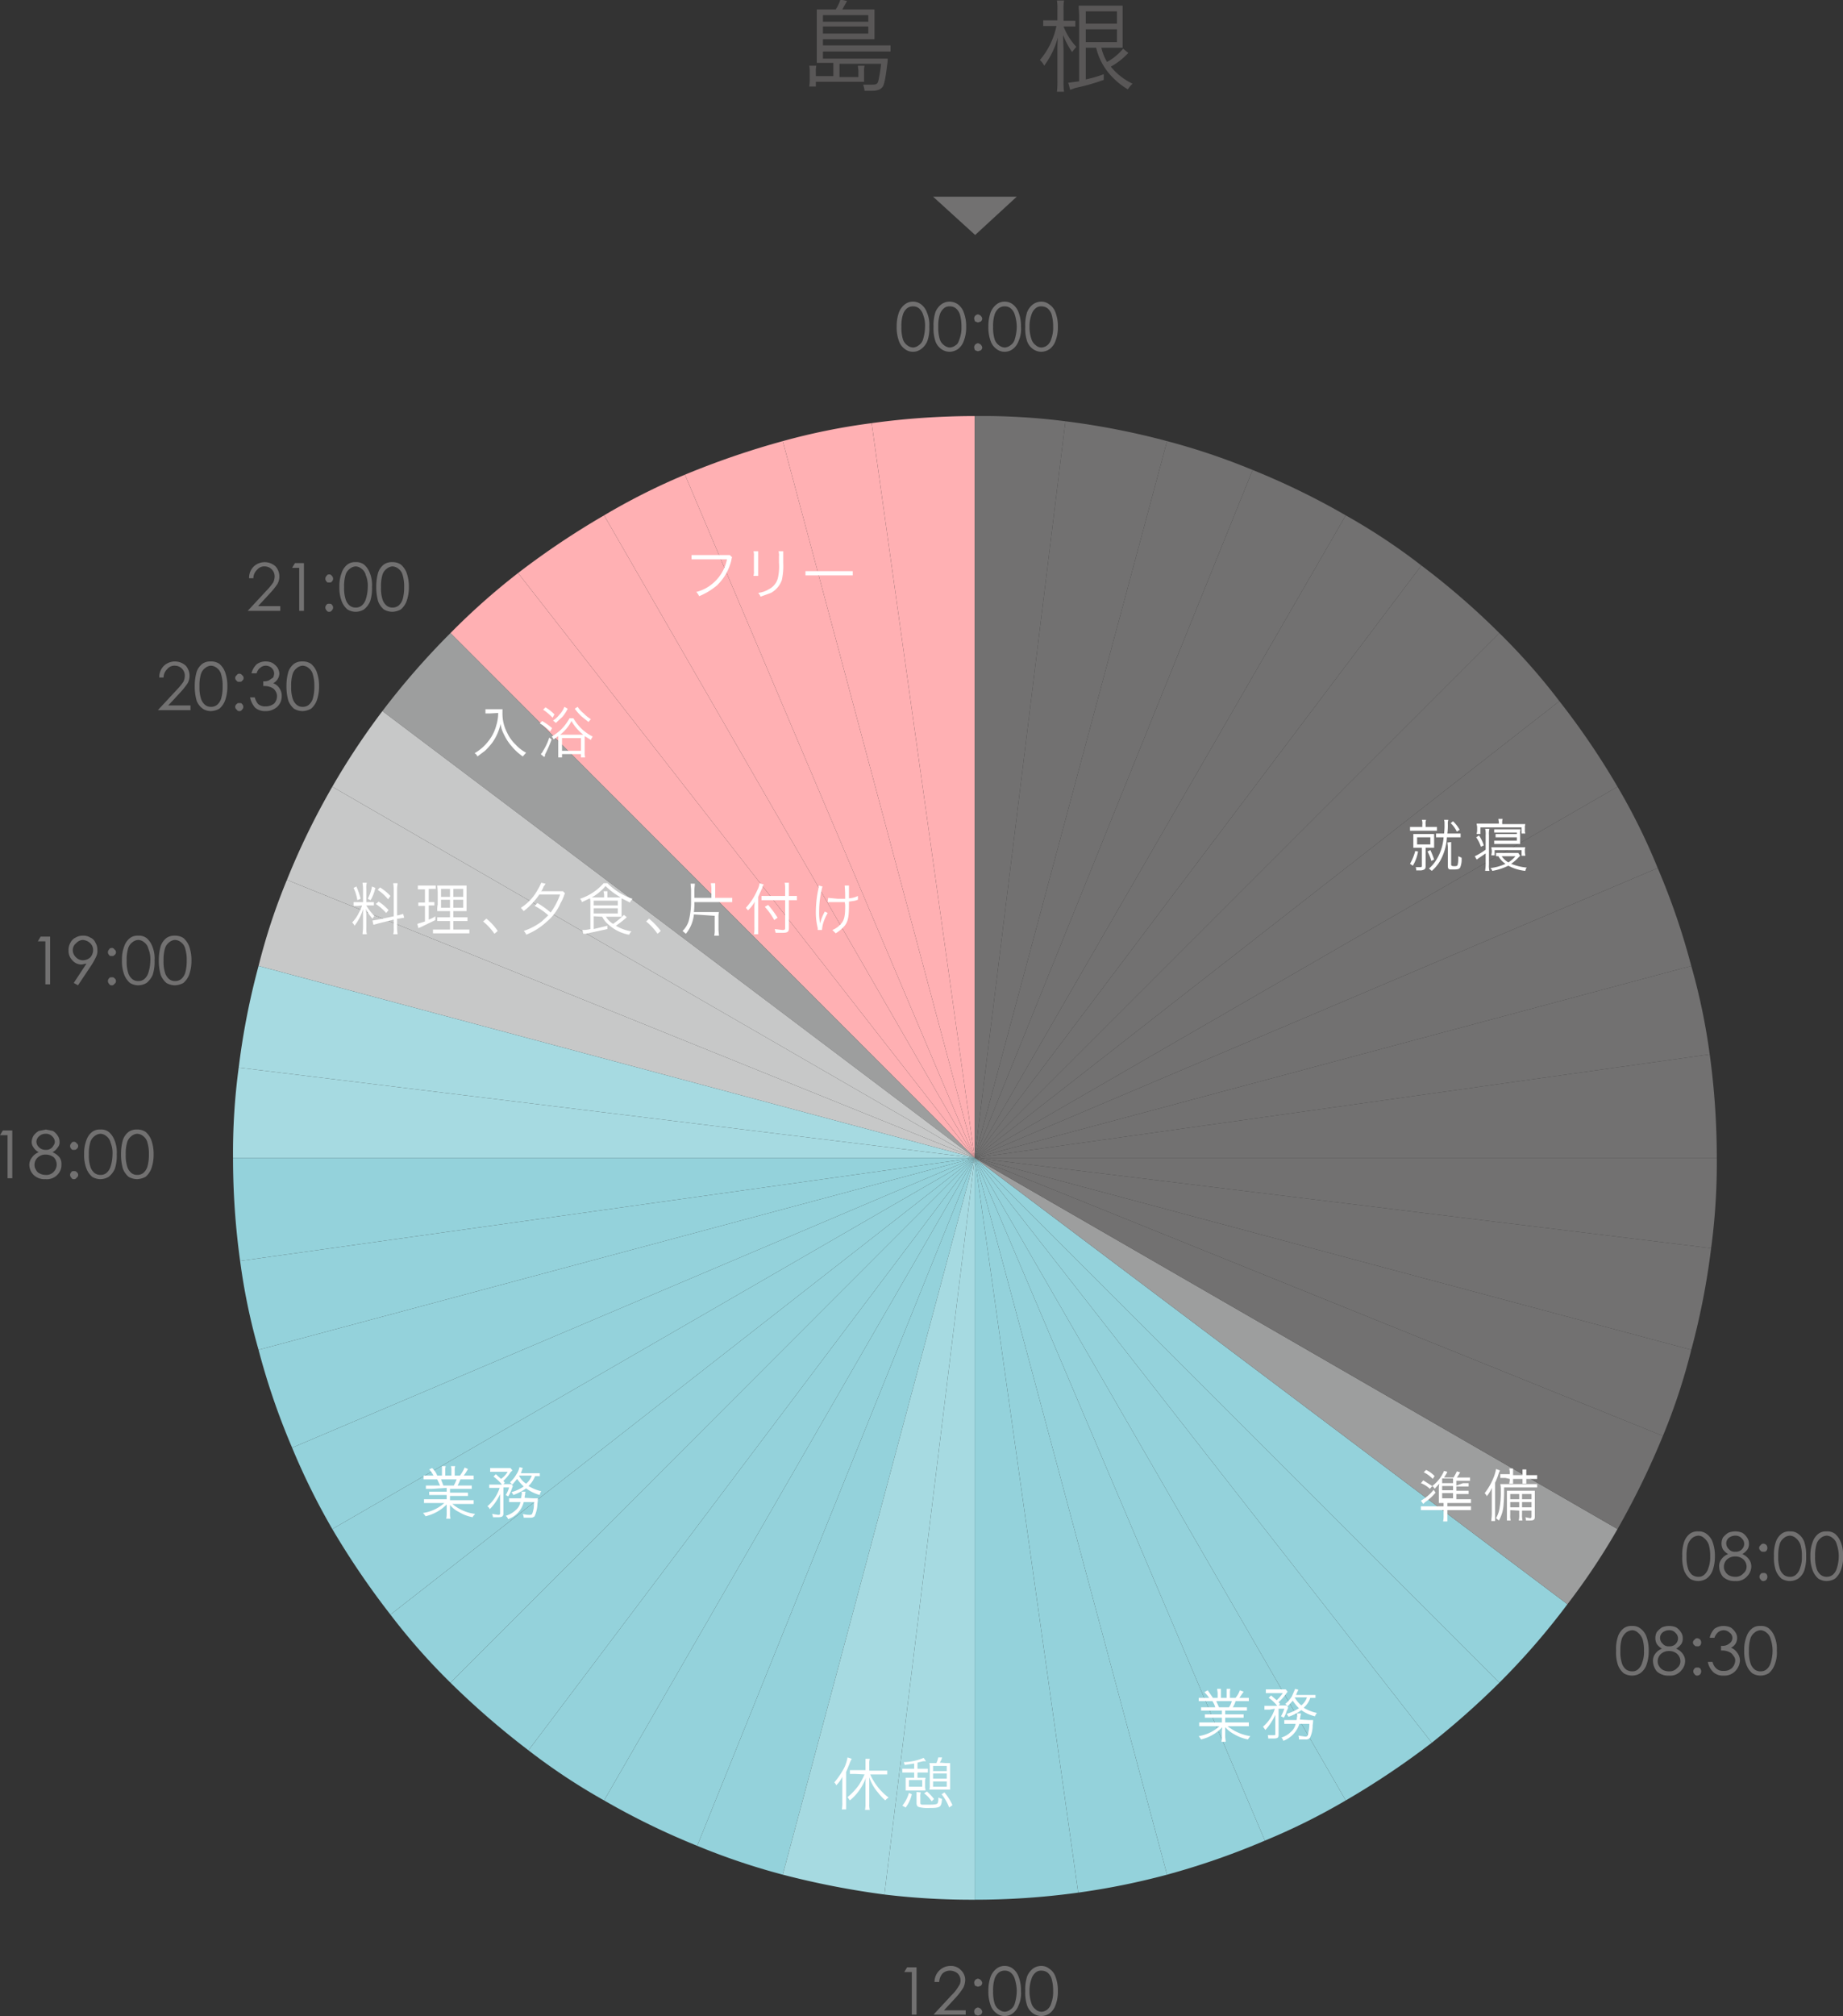 <svg xmlns="http://www.w3.org/2000/svg" viewBox="0 0 389.9 426.4">
  <rect x="0" y="0" width="389.9" height="426.4" fill="#333333" stroke="none"/>
  <defs>
    <style>
      .aaf6444d-4fc9-4ecf-a84d-88c0b8d057e9 {
        fill: #ffb0b3;
      }

      .acc7e7ec-5443-47e0-8286-4d5a9438b47d {
        fill: #9d9e9e;
      }

      .afefba81-f91a-4d5a-b0e4-92f1f8016065 {
        fill: #c7c8c8;
      }

      .bbd7b066-b766-4a0b-9bff-5d8514bb8846 {
        fill: #a6dae1;
      }

      .ad43096f-5478-404e-8b31-4ea086df2c2a {
        fill: #94d2db;
      }

      .bfc92641-80c5-40ba-a9f7-4778bf863f4f {
        fill: #727171;
      }

      .a6cb8e19-f2a0-419d-9b93-6b2aef75cfc1 {
        fill: #595757;
      }

      .a4a418c0-5b86-4c8e-926a-15081471d571 {
        fill: #fff;
      }
    </style>
  </defs>
  <g id="ab6d99e3-c219-4502-8e07-b826397a7ef7" data-name="レイヤー 2">
    <g id="be22ec20-bddb-4db0-9637-8efa93126086" data-name="object">
      <g>
        <path class="aaf6444d-4fc9-4ecf-a84d-88c0b8d057e9" d="M206.2,244.9,184.4,89.5A159.7,159.7,0,0,1,206.2,88Z"/>
        <path class="aaf6444d-4fc9-4ecf-a84d-88c0b8d057e9" d="M206.2,244.9,165.6,93.3a136.1,136.1,0,0,1,18.8-3.8Z"/>
        <path class="aaf6444d-4fc9-4ecf-a84d-88c0b8d057e9" d="M206.2,244.9,144.9,100.4a174.4,174.4,0,0,1,20.7-7.1Z"/>
        <path class="aaf6444d-4fc9-4ecf-a84d-88c0b8d057e9" d="M206.2,244.9,127.8,109a136.7,136.7,0,0,1,17.1-8.6Z"/>
        <path class="aaf6444d-4fc9-4ecf-a84d-88c0b8d057e9" d="M206.2,244.9,109.6,121.2A169.9,169.9,0,0,1,127.8,109Z"/>
        <path class="aaf6444d-4fc9-4ecf-a84d-88c0b8d057e9" d="M206.2,244.9,95.3,133.9a142.7,142.7,0,0,1,14.3-12.7Z"/>
        <path class="acc7e7ec-5443-47e0-8286-4d5a9438b47d" d="M206.2,244.9,80.9,150.4a160.5,160.5,0,0,1,14.4-16.5Z"/>
        <path class="afefba81-f91a-4d5a-b0e4-92f1f8016065" d="M206.2,244.9,70.3,166.4a152.8,152.8,0,0,1,10.6-16Z"/>
        <path class="afefba81-f91a-4d5a-b0e4-92f1f8016065" d="M206.2,244.9,60.7,186.1a155.9,155.9,0,0,1,9.6-19.7Z"/>
        <path class="afefba81-f91a-4d5a-b0e4-92f1f8016065" d="M206.2,244.9,54.7,204.3a129.2,129.2,0,0,1,6-18.2Z"/>
        <path class="bbd7b066-b766-4a0b-9bff-5d8514bb8846" d="M206.2,244.9,50.5,225.8a154.2,154.2,0,0,1,4.2-21.5Z"/>
        <path class="bbd7b066-b766-4a0b-9bff-5d8514bb8846" d="M206.2,244.9H49.3a135.1,135.1,0,0,1,1.2-19.1Z"/>
        <path class="ad43096f-5478-404e-8b31-4ea086df2c2a" d="M206.2,244.9,50.8,266.7a158.6,158.6,0,0,1-1.5-21.8Z"/>
        <path class="ad43096f-5478-404e-8b31-4ea086df2c2a" d="M206.2,244.9,54.7,285.5a130.6,130.6,0,0,1-3.9-18.8Z"/>
        <path class="ad43096f-5478-404e-8b31-4ea086df2c2a" d="M206.2,244.9,61.8,306.2a148.6,148.6,0,0,1-7.1-20.7Z"/>
        <path class="ad43096f-5478-404e-8b31-4ea086df2c2a" d="M206.2,244.9,70.3,323.4a144.5,144.5,0,0,1-8.5-17.2Z"/>
        <path class="ad43096f-5478-404e-8b31-4ea086df2c2a" d="M206.2,244.9,82.6,341.5a169.5,169.5,0,0,1-12.3-18.1Z"/>
        <path class="ad43096f-5478-404e-8b31-4ea086df2c2a" d="M206.2,244.9,95.3,355.9a133.5,133.5,0,0,1-12.7-14.4Z"/>
        <path class="ad43096f-5478-404e-8b31-4ea086df2c2a" d="M206.2,244.9,111.8,370.2a172.5,172.5,0,0,1-16.5-14.3Z"/>
        <path class="ad43096f-5478-404e-8b31-4ea086df2c2a" d="M206.2,244.9,127.8,380.8a130.4,130.4,0,0,1-16-10.6Z"/>
        <path class="ad43096f-5478-404e-8b31-4ea086df2c2a" d="M206.2,244.9,147.5,390.4a155.9,155.9,0,0,1-19.7-9.6Z"/>
        <path class="ad43096f-5478-404e-8b31-4ea086df2c2a" d="M206.2,244.9,165.6,396.5a142.6,142.6,0,0,1-18.1-6.1Z"/>
        <path class="bbd7b066-b766-4a0b-9bff-5d8514bb8846" d="M206.2,244.9,187.1,400.7a177.4,177.4,0,0,1-21.5-4.2Z"/>
        <path class="bbd7b066-b766-4a0b-9bff-5d8514bb8846" d="M206.2,244.9V401.8a154,154,0,0,1-19.1-1.1Z"/>
        <path class="ad43096f-5478-404e-8b31-4ea086df2c2a" d="M206.2,244.9l21.9,155.4a160.1,160.1,0,0,1-21.9,1.5Z"/>
        <path class="ad43096f-5478-404e-8b31-4ea086df2c2a" d="M206.2,244.9l40.7,151.6a152.7,152.7,0,0,1-18.8,3.8Z"/>
        <path class="ad43096f-5478-404e-8b31-4ea086df2c2a" d="M206.2,244.9l61.4,144.4a158.7,158.7,0,0,1-20.7,7.2Z"/>
        <path class="ad43096f-5478-404e-8b31-4ea086df2c2a" d="M206.2,244.9l78.5,135.9a136.1,136.1,0,0,1-17.1,8.5Z"/>
        <path class="ad43096f-5478-404e-8b31-4ea086df2c2a" d="M206.2,244.9l96.7,123.7a169.9,169.9,0,0,1-18.2,12.2Z"/>
        <path class="ad43096f-5478-404e-8b31-4ea086df2c2a" d="M206.2,244.9l111,111a172.9,172.9,0,0,1-14.3,12.7Z"/>
        <path class="ad43096f-5478-404e-8b31-4ea086df2c2a" d="M206.2,244.9l125.4,94.4a151.6,151.6,0,0,1-14.4,16.6Z"/>
        <path class="acc7e7ec-5443-47e0-8286-4d5a9438b47d" d="M206.2,244.9l136,78.5a141.7,141.7,0,0,1-10.6,15.9Z"/>
        <path class="bfc92641-80c5-40ba-a9f7-4778bf863f4f" d="M206.2,244.9l145.6,58.8a170.4,170.4,0,0,1-9.6,19.7Z"/>
        <path class="bfc92641-80c5-40ba-a9f7-4778bf863f4f" d="M206.2,244.9l151.6,40.6a129.2,129.2,0,0,1-6,18.2Z"/>
        <path class="bfc92641-80c5-40ba-a9f7-4778bf863f4f" d="M206.2,244.9,362,264a154.2,154.2,0,0,1-4.2,21.5Z"/>
        <path class="bfc92641-80c5-40ba-a9f7-4778bf863f4f" d="M206.2,244.9h157A135.1,135.1,0,0,1,362,264Z"/>
        <path class="bfc92641-80c5-40ba-a9f7-4778bf863f4f" d="M206.2,244.9,361.7,223a161.2,161.2,0,0,1,1.5,21.9Z"/>
        <path class="bfc92641-80c5-40ba-a9f7-4778bf863f4f" d="M206.2,244.9l151.6-40.6a132.1,132.1,0,0,1,3.9,18.7Z"/>
        <path class="bfc92641-80c5-40ba-a9f7-4778bf863f4f" d="M206.2,244.9l144.5-61.3a148.6,148.6,0,0,1,7.1,20.7Z"/>
        <path class="bfc92641-80c5-40ba-a9f7-4778bf863f4f" d="M206.2,244.9l136-78.5a130.9,130.9,0,0,1,8.5,17.2Z"/>
        <path class="bfc92641-80c5-40ba-a9f7-4778bf863f4f" d="M206.2,244.9l123.7-96.6a160,160,0,0,1,12.3,18.1Z"/>
        <path class="bfc92641-80c5-40ba-a9f7-4778bf863f4f" d="M206.2,244.9l111-111a133.5,133.5,0,0,1,12.7,14.4Z"/>
        <path class="bfc92641-80c5-40ba-a9f7-4778bf863f4f" d="M206.2,244.9l94.5-125.3a159.5,159.5,0,0,1,16.5,14.3Z"/>
        <path class="bfc92641-80c5-40ba-a9f7-4778bf863f4f" d="M206.2,244.9,284.7,109a130.4,130.4,0,0,1,16,10.6Z"/>
        <path class="bfc92641-80c5-40ba-a9f7-4778bf863f4f" d="M206.2,244.9,265,99.4a155.9,155.9,0,0,1,19.7,9.6Z"/>
        <path class="bfc92641-80c5-40ba-a9f7-4778bf863f4f" d="M206.2,244.9,246.9,93.3A142.6,142.6,0,0,1,265,99.4Z"/>
        <path class="bfc92641-80c5-40ba-a9f7-4778bf863f4f" d="M206.2,244.9,225.4,89.1a160.1,160.1,0,0,1,21.5,4.2Z"/>
        <path class="bfc92641-80c5-40ba-a9f7-4778bf863f4f" d="M206.2,244.9V88a137.4,137.4,0,0,1,19.2,1.1Z"/>
      </g>
    </g>
    <g id="e13313c9-8095-4bcb-9d25-26438977272a" data-name="text">
      <g>
        <path class="a6cb8e19-f2a0-419d-9b93-6b2aef75cfc1" d="M176.3,13.3h-3.5V2h4a8.2,8.2,0,0,0,1-2.1l1.4.3-1,1.8H185V8.3H174.1V9.6h14.3v1.3H174.1v1.5h13.7a6.8,6.8,0,0,1-.1,1.2c-.3,2.5-.6,4.3-1,4.8s-1,.8-2.2.8h-1.6a5,5,0,0,0-.3-1.3h2c.7,0,1-.1,1.2-.7a31.5,31.5,0,0,0,.6-3.7h-8.8v2.8h4V15c0-.4-.1-.7-.1-1.1h1.4a4.5,4.5,0,0,0-.1,1.2v2.2H172.6v1h-1.4a9.1,9.1,0,0,0,.1-1.7V15.2a5.7,5.7,0,0,0-.1-1.3h1.5a4.5,4.5,0,0,0-.1,1.2v1h3.7Zm7.4-8.7V3.2h-9.6V4.6Zm-9.6,2.5h9.6V5.6h-9.6Z"/>
        <path class="a6cb8e19-f2a0-419d-9b93-6b2aef75cfc1" d="M223.7,2.2a10.4,10.4,0,0,0-.1-2.1h1.5a11.6,11.6,0,0,0-.1,2.1V4.4h2.5V5.6H225a13.4,13.4,0,0,0,2.7,4.3l-.9,1.1a17.8,17.8,0,0,1-1.9-3.6c0,1,.1,2.5.1,3.5v6a16.3,16.3,0,0,0,.1,2.5h-1.5a17,17,0,0,0,.1-2.5V11.2c0-1,0-2,.1-3.3a17.7,17.7,0,0,1-2.9,6,3.8,3.8,0,0,0-.9-1.2,16.2,16.2,0,0,0,3.5-7.2h-2.8V4.3h3Zm15,9a15.1,15.1,0,0,1-3.7,2.9,13.2,13.2,0,0,0,4.6,3.6,6.3,6.3,0,0,0-1,1.2,15.5,15.5,0,0,1-4.4-3.9,13.1,13.1,0,0,1-2.3-4.9h-2.2v6.7a27.2,27.2,0,0,0,3.8-1.1v1.2a44.9,44.9,0,0,1-6,1.7l-1.1.4-.4-1.5,2.3-.3V3.4c0-.8-.1-1.5-.1-2.2h9.3v8.9h-4.5a10.4,10.4,0,0,0,1.2,3,11.6,11.6,0,0,0,3.4-2.8ZM236.3,5V2.4h-6.6V5Zm-6.6,3.9h6.6V6.2h-6.6Z"/>
      </g>
      <polygon class="bfc92641-80c5-40ba-a9f7-4778bf863f4f" points="197.4 41.6 206.3 49.7 215.1 41.6 197.4 41.6"/>
      <g>
        <path class="bfc92641-80c5-40ba-a9f7-4778bf863f4f" d="M189.7,69.1a8.7,8.7,0,0,1,.5-3.1,4,4,0,0,1,1.2-1.6,2.7,2.7,0,0,1,1.7-.6,2.8,2.8,0,0,1,1.8.6,3.7,3.7,0,0,1,1.2,1.7,6.5,6.5,0,0,1,.5,3,8,8,0,0,1-.4,3,3.9,3.9,0,0,1-1.3,1.7,2.8,2.8,0,0,1-1.8.6,2.7,2.7,0,0,1-1.7-.6,3.4,3.4,0,0,1-1.2-1.6A8.3,8.3,0,0,1,189.7,69.1Zm1,0a8.4,8.4,0,0,0,.3,2.6,2.5,2.5,0,0,0,.9,1.3,2.1,2.1,0,0,0,1.3.5,2.1,2.1,0,0,0,1.2-.5,2.2,2.2,0,0,0,.9-1.3,9.5,9.5,0,0,0,.4-2.6,6.2,6.2,0,0,0-.4-2.5,2.8,2.8,0,0,0-.9-1.4,1.9,1.9,0,0,0-1.2-.4,2,2,0,0,0-1.3.4,2.8,2.8,0,0,0-.9,1.4A7.7,7.7,0,0,0,190.7,69.1Z"/>
        <path class="bfc92641-80c5-40ba-a9f7-4778bf863f4f" d="M197.5,69.1a9,9,0,0,1,.4-3.1,4,4,0,0,1,1.2-1.6,3,3,0,0,1,1.8-.6,3.2,3.2,0,0,1,1.8.6,3.7,3.7,0,0,1,1.2,1.7,8.1,8.1,0,0,1,.5,3,7.8,7.8,0,0,1-.5,3,3.7,3.7,0,0,1-1.2,1.7,3.2,3.2,0,0,1-1.8.6,3,3,0,0,1-1.8-.6,3.4,3.4,0,0,1-1.2-1.6A8.6,8.6,0,0,1,197.5,69.1Zm1,0a8.4,8.4,0,0,0,.3,2.6,2.5,2.5,0,0,0,.9,1.3,2.1,2.1,0,0,0,1.2.5,2.1,2.1,0,0,0,1.3-.5c.4-.2.6-.7.8-1.3a6.8,6.8,0,0,0,.4-2.6,9,9,0,0,0-.3-2.5,2.8,2.8,0,0,0-.9-1.4,2,2,0,0,0-1.3-.4,1.7,1.7,0,0,0-1.2.4,2.8,2.8,0,0,0-.9,1.4A7.7,7.7,0,0,0,198.5,69.1Z"/>
        <path class="bfc92641-80c5-40ba-a9f7-4778bf863f4f" d="M206.9,66.5a1.1,1.1,0,0,1,.9.9.9.9,0,0,1-.3.6l-.6.2-.6-.2a1.4,1.4,0,0,1-.2-.6.8.8,0,0,1,.2-.6A.9.9,0,0,1,206.9,66.5Zm0,6.1a1.1,1.1,0,0,1,.9.9.9.9,0,0,1-.3.6l-.6.2-.6-.2a1.4,1.4,0,0,1-.2-.6.8.8,0,0,1,.2-.6A.9.9,0,0,1,206.9,72.6Z"/>
        <path class="bfc92641-80c5-40ba-a9f7-4778bf863f4f" d="M209.1,69.1a8.7,8.7,0,0,1,.5-3.1,4,4,0,0,1,1.2-1.6,2.7,2.7,0,0,1,1.7-.6,2.8,2.8,0,0,1,1.8.6,3.7,3.7,0,0,1,1.2,1.7,8.1,8.1,0,0,1,.5,3,6.2,6.2,0,0,1-.5,3,3.7,3.7,0,0,1-1.2,1.7,2.8,2.8,0,0,1-1.8.6,2.7,2.7,0,0,1-1.7-.6,3.4,3.4,0,0,1-1.2-1.6A8.3,8.3,0,0,1,209.1,69.1Zm1,0a8.4,8.4,0,0,0,.3,2.6,2.5,2.5,0,0,0,.9,1.3,2.1,2.1,0,0,0,1.3.5,2.1,2.1,0,0,0,1.2-.5,2.2,2.2,0,0,0,.9-1.3,9.5,9.5,0,0,0,.4-2.6,8.7,8.7,0,0,0-.4-2.5,2.8,2.8,0,0,0-.9-1.4,1.9,1.9,0,0,0-1.2-.4,2,2,0,0,0-1.3.4,2.8,2.8,0,0,0-.9,1.4A7.7,7.7,0,0,0,210.1,69.1Z"/>
        <path class="bfc92641-80c5-40ba-a9f7-4778bf863f4f" d="M216.9,69.1a9,9,0,0,1,.4-3.1,4,4,0,0,1,1.2-1.6,3,3,0,0,1,1.8-.6,2.7,2.7,0,0,1,1.7.6,3.3,3.3,0,0,1,1.3,1.7,8.1,8.1,0,0,1,.5,3,7.8,7.8,0,0,1-.5,3,3.7,3.7,0,0,1-1.2,1.7,3.2,3.2,0,0,1-1.8.6,3,3,0,0,1-1.8-.6,3.4,3.4,0,0,1-1.2-1.6A8.6,8.6,0,0,1,216.9,69.1Zm.9,0a7.8,7.8,0,0,0,.4,2.6,2.5,2.5,0,0,0,.9,1.3,1.8,1.8,0,0,0,1.2.5,2.1,2.1,0,0,0,1.3-.5,2.6,2.6,0,0,0,.8-1.3,6.8,6.8,0,0,0,.4-2.6,9,9,0,0,0-.3-2.5,2.8,2.8,0,0,0-.9-1.4,2.2,2.2,0,0,0-1.3-.4,1.7,1.7,0,0,0-1.2.4,2.8,2.8,0,0,0-.9,1.4A7.2,7.2,0,0,0,217.8,69.1Z"/>
      </g>
      <g>
        <path class="bfc92641-80c5-40ba-a9f7-4778bf863f4f" d="M191.9,416.1h2v10h-1v-9h-1.6Z"/>
        <path class="bfc92641-80c5-40ba-a9f7-4778bf863f4f" d="M198.7,419.2h-1a3.4,3.4,0,0,1,3.4-3.4,2.9,2.9,0,0,1,2.2.9,2.9,2.9,0,0,1,.9,2.1,4.2,4.2,0,0,1-.4,1.6,14.5,14.5,0,0,1-1.6,2.1l-2.5,2.7h4.6v.9h-6.8l3.8-4.1a8.4,8.4,0,0,0,1.5-1.9,1.9,1.9,0,0,0,.4-1.2,2,2,0,0,0-.6-1.5,2.5,2.5,0,0,0-1.6-.6,2.3,2.3,0,0,0-1.6.6A2.9,2.9,0,0,0,198.7,419.2Z"/>
        <path class="bfc92641-80c5-40ba-a9f7-4778bf863f4f" d="M206.9,418.5a1.1,1.1,0,0,1,.9.9.9.9,0,0,1-.3.6l-.6.2-.6-.2a1.4,1.4,0,0,1-.2-.6.8.8,0,0,1,.2-.6A.9.9,0,0,1,206.9,418.5Zm0,6.1a1.1,1.1,0,0,1,.9.9.9.9,0,0,1-.3.6l-.6.2-.6-.2a1.4,1.4,0,0,1-.2-.6.8.8,0,0,1,.2-.6A.9.9,0,0,1,206.9,424.6Z"/>
        <path class="bfc92641-80c5-40ba-a9f7-4778bf863f4f" d="M209.1,421.1a8.7,8.7,0,0,1,.5-3.1,4,4,0,0,1,1.2-1.6,2.7,2.7,0,0,1,1.7-.6,2.8,2.8,0,0,1,1.8.6,3.7,3.7,0,0,1,1.2,1.7,8.1,8.1,0,0,1,.5,3,6.2,6.2,0,0,1-.5,3,3.7,3.7,0,0,1-1.2,1.7,2.8,2.8,0,0,1-1.8.6,2.7,2.7,0,0,1-1.7-.6,3.4,3.4,0,0,1-1.2-1.6A8.3,8.3,0,0,1,209.1,421.1Zm1,0a8.4,8.4,0,0,0,.3,2.6,2.5,2.5,0,0,0,.9,1.3,2.1,2.1,0,0,0,1.3.5,2.1,2.1,0,0,0,1.2-.5,2.2,2.2,0,0,0,.9-1.3,9.5,9.5,0,0,0,.4-2.6,8.7,8.7,0,0,0-.4-2.5,2.8,2.8,0,0,0-.9-1.4,1.9,1.9,0,0,0-1.2-.4,2,2,0,0,0-1.3.4,2.8,2.8,0,0,0-.9,1.4A7.7,7.7,0,0,0,210.1,421.1Z"/>
        <path class="bfc92641-80c5-40ba-a9f7-4778bf863f4f" d="M216.9,421.1a9,9,0,0,1,.4-3.1,4,4,0,0,1,1.2-1.6,3,3,0,0,1,1.8-.6,2.7,2.7,0,0,1,1.7.6,3.3,3.3,0,0,1,1.3,1.7,8.1,8.1,0,0,1,.5,3,7.8,7.8,0,0,1-.5,3,3.7,3.7,0,0,1-1.2,1.7,3.2,3.2,0,0,1-1.8.6,3,3,0,0,1-1.8-.6,3.4,3.4,0,0,1-1.2-1.6A8.6,8.6,0,0,1,216.9,421.1Zm.9,0a7.8,7.8,0,0,0,.4,2.6,2.5,2.5,0,0,0,.9,1.3,1.8,1.8,0,0,0,1.2.5,2.1,2.1,0,0,0,1.3-.5,2.6,2.6,0,0,0,.8-1.3,6.8,6.8,0,0,0,.4-2.6,9,9,0,0,0-.3-2.5,2.8,2.8,0,0,0-.9-1.4,2.2,2.2,0,0,0-1.3-.4,1.7,1.7,0,0,0-1.2.4,2.8,2.8,0,0,0-.9,1.4A7.2,7.2,0,0,0,217.8,421.1Z"/>
      </g>
      <g>
        <path class="bfc92641-80c5-40ba-a9f7-4778bf863f4f" d="M.6,239.1h2v10.1h-1v-9.1H0Z"/>
        <path class="bfc92641-80c5-40ba-a9f7-4778bf863f4f" d="M11.1,243.7a3.7,3.7,0,0,1,1.5,1.1,2.4,2.4,0,0,1,.4,1.5,2.9,2.9,0,0,1-.7,2,3.1,3.1,0,0,1-2.7,1.1,3.3,3.3,0,0,1-2.5-.9,3.2,3.2,0,0,1-.9-2.1,2.5,2.5,0,0,1,.5-1.5,3.1,3.1,0,0,1,1.5-1.2,2.7,2.7,0,0,1-1.1-1,1.9,1.9,0,0,1-.4-1.2,2.8,2.8,0,0,1,.4-1.3,3.6,3.6,0,0,1,1.1-1l1.5-.3,1.5.3a3.2,3.2,0,0,1,1,1,2.2,2.2,0,0,1,.4,1.3,1.6,1.6,0,0,1-.4,1.2A2.7,2.7,0,0,1,11.1,243.7Zm-1.4.5a2.4,2.4,0,0,0-1.7.6,2.1,2.1,0,0,0-.7,1.6,1.7,1.7,0,0,0,.3,1,1.6,1.6,0,0,0,.8.8,2.7,2.7,0,0,0,1.2.3,2.1,2.1,0,0,0,1.8-.7,2.2,2.2,0,0,0,0-3A2.7,2.7,0,0,0,9.7,244.2Zm-.1-4.4a1.9,1.9,0,0,0-1.3.5,1.6,1.6,0,0,0-.6,1.2,1.7,1.7,0,0,0,.6,1.2,1.9,1.9,0,0,0,1.4.5,1.5,1.5,0,0,0,.9-.2,1.6,1.6,0,0,0,.7-.7,1.3,1.3,0,0,0,.3-.8,1.6,1.6,0,0,0-.5-1.1A1.8,1.8,0,0,0,9.6,239.8Z"/>
        <path class="bfc92641-80c5-40ba-a9f7-4778bf863f4f" d="M15.6,241.5a.6.6,0,0,1,.6.3.7.7,0,0,1,0,1.2c-.1.2-.3.2-.6.2s-.4,0-.5-.2a.8.8,0,0,1,0-1.2A.5.5,0,0,1,15.6,241.5Zm0,6.2c.3,0,.5,0,.6.2a.7.7,0,0,1,0,1.2.6.6,0,0,1-.6.3.5.5,0,0,1-.5-.3.8.8,0,0,1,0-1.2C15.2,247.7,15.4,247.7,15.6,247.7Z"/>
        <path class="bfc92641-80c5-40ba-a9f7-4778bf863f4f" d="M17.8,244.1a7.8,7.8,0,0,1,.5-3,3.7,3.7,0,0,1,1.2-1.7,2.6,2.6,0,0,1,1.7-.5,2.7,2.7,0,0,1,1.8.5,4.3,4.3,0,0,1,1.2,1.7,6.7,6.7,0,0,1,.5,3,9,9,0,0,1-.4,3.1,4.5,4.5,0,0,1-1.3,1.7,3.5,3.5,0,0,1-1.8.5,3.4,3.4,0,0,1-1.7-.5,4.3,4.3,0,0,1-1.2-1.7A8,8,0,0,1,17.8,244.1Zm1,.1a7.7,7.7,0,0,0,.3,2.5,2.8,2.8,0,0,0,.9,1.4,2,2,0,0,0,1.3.4,1.9,1.9,0,0,0,1.2-.4,2.8,2.8,0,0,0,.9-1.4,8.7,8.7,0,0,0,.4-2.5,5.7,5.7,0,0,0-.4-2.5,2.4,2.4,0,0,0-.9-1.4,2.1,2.1,0,0,0-1.2-.5,2.1,2.1,0,0,0-1.3.5,2.5,2.5,0,0,0-.9,1.3A8.4,8.4,0,0,0,18.8,244.2Z"/>
        <path class="bfc92641-80c5-40ba-a9f7-4778bf863f4f" d="M25.6,244.1a10.8,10.8,0,0,1,.4-3,3.7,3.7,0,0,1,1.2-1.7,2.9,2.9,0,0,1,1.8-.5,3.1,3.1,0,0,1,1.8.5,4.3,4.3,0,0,1,1.2,1.7,8.5,8.5,0,0,1,.5,3,8.7,8.7,0,0,1-.5,3.1,4.3,4.3,0,0,1-1.2,1.7,4.1,4.1,0,0,1-1.8.5,3.7,3.7,0,0,1-1.8-.5,4.3,4.3,0,0,1-1.2-1.7A11.1,11.1,0,0,1,25.6,244.1Zm1,.1a7.7,7.7,0,0,0,.3,2.5,2.8,2.8,0,0,0,.9,1.4,1.9,1.9,0,0,0,1.2.4,2,2,0,0,0,1.3-.4,2.8,2.8,0,0,0,.9-1.4,9,9,0,0,0,.3-2.5,8.1,8.1,0,0,0-.3-2.5,2.4,2.4,0,0,0-.9-1.4,2.1,2.1,0,0,0-1.3-.5,2.1,2.1,0,0,0-1.2.5,2.5,2.5,0,0,0-.9,1.3A8.4,8.4,0,0,0,26.6,244.2Z"/>
      </g>
      <g>
        <path class="bfc92641-80c5-40ba-a9f7-4778bf863f4f" d="M8.6,198.1h2v10.1h-1v-9.1H8Z"/>
        <path class="bfc92641-80c5-40ba-a9f7-4778bf863f4f" d="M16.5,208.4l-.9-.5,2.7-4.1-1,.2a2.5,2.5,0,0,1-2-.9,2.8,2.8,0,0,1-.8-2.1,2.9,2.9,0,0,1,.4-1.6,2.3,2.3,0,0,1,1.1-1.1,2.9,2.9,0,0,1,1.6-.4,2.6,2.6,0,0,1,1.5.4,2,2,0,0,1,1.1,1.1,2.8,2.8,0,0,1,.4,1.5,2.7,2.7,0,0,1-.2,1.3,14.7,14.7,0,0,1-.9,1.7Zm1.1-5.3a2.4,2.4,0,0,0,1.5-.6,2.4,2.4,0,0,0,.6-1.5,2,2,0,0,0-.6-1.5,2.6,2.6,0,0,0-1.6-.7,2.1,2.1,0,0,0-1.4.7,1.8,1.8,0,0,0-.7,1.5,2.1,2.1,0,0,0,.7,1.5A2,2,0,0,0,17.6,203.1Z"/>
        <path class="bfc92641-80c5-40ba-a9f7-4778bf863f4f" d="M23.6,200.5a.6.6,0,0,1,.6.3.7.7,0,0,1,0,1.2c-.1.2-.3.2-.6.2s-.4,0-.5-.2a.8.8,0,0,1,0-1.2A.5.5,0,0,1,23.6,200.5Zm0,6.2c.3,0,.5,0,.6.2a.7.7,0,0,1,0,1.2.6.6,0,0,1-.6.3.5.5,0,0,1-.5-.3.8.8,0,0,1,0-1.2C23.2,206.7,23.4,206.7,23.6,206.7Z"/>
        <path class="bfc92641-80c5-40ba-a9f7-4778bf863f4f" d="M25.8,203.1a7.8,7.8,0,0,1,.5-3,3.7,3.7,0,0,1,1.2-1.7,2.6,2.6,0,0,1,1.7-.5,2.7,2.7,0,0,1,1.8.5,4.3,4.3,0,0,1,1.2,1.7,6.7,6.7,0,0,1,.5,3,9,9,0,0,1-.4,3.1,4.5,4.5,0,0,1-1.3,1.7,3.5,3.5,0,0,1-1.8.5,3.4,3.4,0,0,1-1.7-.5,4.3,4.3,0,0,1-1.2-1.7A8,8,0,0,1,25.8,203.1Zm1,.1a7.7,7.7,0,0,0,.3,2.5,2.8,2.8,0,0,0,.9,1.4,2,2,0,0,0,1.3.4,1.9,1.9,0,0,0,1.2-.4,2.8,2.8,0,0,0,.9-1.4,8.7,8.7,0,0,0,.4-2.5,5.7,5.7,0,0,0-.4-2.5,2.4,2.4,0,0,0-.9-1.4,2.1,2.1,0,0,0-1.2-.5,2.1,2.1,0,0,0-1.3.5,2.5,2.5,0,0,0-.9,1.3A8.4,8.4,0,0,0,26.8,203.2Z"/>
        <path class="bfc92641-80c5-40ba-a9f7-4778bf863f4f" d="M33.6,203.1a10.8,10.8,0,0,1,.4-3,3.7,3.7,0,0,1,1.2-1.7,2.9,2.9,0,0,1,1.8-.5,3.1,3.1,0,0,1,1.8.5,4.3,4.3,0,0,1,1.2,1.7,8.5,8.5,0,0,1,.5,3,8.7,8.7,0,0,1-.5,3.1,4.3,4.3,0,0,1-1.2,1.7,4.1,4.1,0,0,1-1.8.5,3.7,3.7,0,0,1-1.8-.5,4.3,4.3,0,0,1-1.2-1.7A11.1,11.1,0,0,1,33.6,203.1Zm1,.1a7.7,7.7,0,0,0,.3,2.5,2.8,2.8,0,0,0,.9,1.4,1.9,1.9,0,0,0,1.2.4,2,2,0,0,0,1.3-.4,2.8,2.8,0,0,0,.9-1.4,9,9,0,0,0,.3-2.5,8.1,8.1,0,0,0-.3-2.5,2.4,2.4,0,0,0-.9-1.4,2.1,2.1,0,0,0-1.3-.5,2.1,2.1,0,0,0-1.2.5,2.5,2.5,0,0,0-.9,1.3A8.4,8.4,0,0,0,34.6,203.2Z"/>
      </g>
      <g>
        <path class="bfc92641-80c5-40ba-a9f7-4778bf863f4f" d="M34.6,143.3h-.9a3.3,3.3,0,0,1,1-2.5,3.4,3.4,0,0,1,4.6,0,3.2,3.2,0,0,1,.8,2.1,3.2,3.2,0,0,1-.4,1.6,15.1,15.1,0,0,1-1.6,2l-2.5,2.7h4.7v1H33.4l3.9-4.2a13.7,13.7,0,0,0,1.5-1.8,3.1,3.1,0,0,0,.3-1.3,2.1,2.1,0,0,0-2.1-2.1,1.9,1.9,0,0,0-1.6.7A2.5,2.5,0,0,0,34.6,143.3Z"/>
        <path class="bfc92641-80c5-40ba-a9f7-4778bf863f4f" d="M41.2,145.1a10.8,10.8,0,0,1,.4-3,3.7,3.7,0,0,1,1.2-1.7,2.9,2.9,0,0,1,1.8-.5,3.1,3.1,0,0,1,1.8.5,4.3,4.3,0,0,1,1.2,1.7,8.5,8.5,0,0,1,.5,3,8.7,8.7,0,0,1-.5,3.1,4.3,4.3,0,0,1-1.2,1.7,4.1,4.1,0,0,1-1.8.5,3.1,3.1,0,0,1-1.7-.5,3.7,3.7,0,0,1-1.3-1.7A11.1,11.1,0,0,1,41.2,145.1Zm1,.1a7.7,7.7,0,0,0,.3,2.5,2.8,2.8,0,0,0,.9,1.4,1.9,1.9,0,0,0,1.2.4,2,2,0,0,0,1.3-.4,2.8,2.8,0,0,0,.9-1.4,9,9,0,0,0,.3-2.5,8.1,8.1,0,0,0-.3-2.5,2.4,2.4,0,0,0-.9-1.4,2.1,2.1,0,0,0-1.3-.5,2.1,2.1,0,0,0-1.2.5,2.5,2.5,0,0,0-.9,1.3A8.4,8.4,0,0,0,42.2,145.2Z"/>
        <path class="bfc92641-80c5-40ba-a9f7-4778bf863f4f" d="M50.6,142.5a.6.6,0,0,1,.6.3.7.7,0,0,1,0,1.2c-.1.2-.3.2-.6.2s-.4,0-.5-.2a.7.7,0,0,1,0-1.2A.5.5,0,0,1,50.6,142.5Zm0,6.2c.3,0,.5,0,.6.2a.8.8,0,0,1,0,1.2.6.6,0,0,1-.6.3.5.5,0,0,1-.5-.3.7.7,0,0,1,0-1.2C50.2,148.7,50.4,148.7,50.6,148.7Z"/>
        <path class="bfc92641-80c5-40ba-a9f7-4778bf863f4f" d="M54.3,142.4H53.2a4,4,0,0,1,1.1-1.9,3.1,3.1,0,0,1,1.9-.6,3.2,3.2,0,0,1,1.4.3,3.6,3.6,0,0,1,1.1,1,2.8,2.8,0,0,1,.4,1.3,2.4,2.4,0,0,1-1.3,2,2.7,2.7,0,0,1,1.2.9,2.8,2.8,0,0,1,.6,1.8,3.2,3.2,0,0,1-.4,1.6,3,3,0,0,1-1.3,1.2,3.3,3.3,0,0,1-1.7.4,3.2,3.2,0,0,1-2.2-.7,4.6,4.6,0,0,1-1.1-2.2h1a3.7,3.7,0,0,0,.7,1.4,2.2,2.2,0,0,0,1.6.5,2.8,2.8,0,0,0,1.8-.6,2.3,2.3,0,0,0,.6-1.6,1.9,1.9,0,0,0-.3-1,1.8,1.8,0,0,0-.9-.8,3.7,3.7,0,0,0-1.7-.3v-1a2.3,2.3,0,0,0,1.2-.2l.9-.6a3.1,3.1,0,0,0,.2-.8,1.7,1.7,0,0,0-.5-1.2,1.9,1.9,0,0,0-1.3-.5,1.8,1.8,0,0,0-1.1.4A2.1,2.1,0,0,0,54.3,142.4Z"/>
        <path class="bfc92641-80c5-40ba-a9f7-4778bf863f4f" d="M60.6,145.1a10.8,10.8,0,0,1,.4-3,3.7,3.7,0,0,1,1.2-1.7,2.9,2.9,0,0,1,1.8-.5,3.1,3.1,0,0,1,1.8.5,4.3,4.3,0,0,1,1.2,1.7,8.5,8.5,0,0,1,.5,3,8.7,8.7,0,0,1-.5,3.1,4.3,4.3,0,0,1-1.2,1.7,4.1,4.1,0,0,1-1.8.5,3.7,3.7,0,0,1-1.8-.5,4.3,4.3,0,0,1-1.2-1.7A11.1,11.1,0,0,1,60.6,145.1Zm1,.1a7.7,7.7,0,0,0,.3,2.5,2.8,2.8,0,0,0,.9,1.4,1.9,1.9,0,0,0,1.2.4,2,2,0,0,0,1.3-.4,2.8,2.8,0,0,0,.9-1.4,9,9,0,0,0,.3-2.5,8.1,8.1,0,0,0-.3-2.5,2.4,2.4,0,0,0-.9-1.4,2.1,2.1,0,0,0-1.3-.5,2.1,2.1,0,0,0-1.2.5,2.5,2.5,0,0,0-.9,1.3A8.4,8.4,0,0,0,61.6,145.2Z"/>
      </g>
      <g>
        <path class="bfc92641-80c5-40ba-a9f7-4778bf863f4f" d="M53.6,122.3h-.9a3.3,3.3,0,0,1,1-2.5,3.4,3.4,0,0,1,4.6,0,3.2,3.2,0,0,1,.8,2.1,3.2,3.2,0,0,1-.4,1.6,15.1,15.1,0,0,1-1.6,2l-2.5,2.7h4.7v1H52.4l3.9-4.2a13.7,13.7,0,0,0,1.5-1.8,3.1,3.1,0,0,0,.3-1.3,2.1,2.1,0,0,0-2.1-2.1,1.9,1.9,0,0,0-1.6.7A2.5,2.5,0,0,0,53.6,122.3Z"/>
        <path class="bfc92641-80c5-40ba-a9f7-4778bf863f4f" d="M62.4,119.1h1.9v10.1h-1v-9.1H61.8Z"/>
        <path class="bfc92641-80c5-40ba-a9f7-4778bf863f4f" d="M69.6,121.5a.6.6,0,0,1,.6.3.8.8,0,0,1,0,1.2c-.1.2-.3.2-.6.2s-.4,0-.5-.2a.8.8,0,0,1,0-1.2A.5.5,0,0,1,69.6,121.5Zm0,6.2c.3,0,.5,0,.6.2a.8.8,0,0,1,0,1.2.6.6,0,0,1-.6.3.5.5,0,0,1-.5-.3.8.8,0,0,1,0-1.2C69.2,127.7,69.4,127.7,69.6,127.7Z"/>
        <path class="bfc92641-80c5-40ba-a9f7-4778bf863f4f" d="M71.8,124.1a7.8,7.8,0,0,1,.5-3,3.7,3.7,0,0,1,1.2-1.7,2.6,2.6,0,0,1,1.7-.5,2.7,2.7,0,0,1,1.8.5,4.3,4.3,0,0,1,1.2,1.7,6.7,6.7,0,0,1,.5,3,9,9,0,0,1-.4,3.1,4.5,4.5,0,0,1-1.3,1.7,3.5,3.5,0,0,1-1.8.5,3.4,3.4,0,0,1-1.7-.5,4.3,4.3,0,0,1-1.2-1.7A8,8,0,0,1,71.8,124.1Zm1,.1a7.7,7.7,0,0,0,.3,2.5,2.8,2.8,0,0,0,.9,1.4,2,2,0,0,0,1.3.4,1.9,1.9,0,0,0,1.2-.4,2.8,2.8,0,0,0,.9-1.4,8.7,8.7,0,0,0,.4-2.5,5.7,5.7,0,0,0-.4-2.5,2.4,2.4,0,0,0-.9-1.4,2.1,2.1,0,0,0-1.2-.5,2.1,2.1,0,0,0-1.3.5,2.5,2.5,0,0,0-.9,1.3A8.4,8.4,0,0,0,72.8,124.2Z"/>
        <path class="bfc92641-80c5-40ba-a9f7-4778bf863f4f" d="M79.6,124.1a10.8,10.8,0,0,1,.4-3,3.7,3.7,0,0,1,1.2-1.7,2.9,2.9,0,0,1,1.8-.5,3.1,3.1,0,0,1,1.8.5,4.3,4.3,0,0,1,1.2,1.7,8.5,8.5,0,0,1,.5,3,8.7,8.7,0,0,1-.5,3.1,4.3,4.3,0,0,1-1.2,1.7,4.1,4.1,0,0,1-1.8.5,3.7,3.7,0,0,1-1.8-.5,4.3,4.3,0,0,1-1.2-1.7A11.1,11.1,0,0,1,79.6,124.1Zm1,.1a7.7,7.7,0,0,0,.3,2.5,2.8,2.8,0,0,0,.9,1.4,1.9,1.9,0,0,0,1.2.4,2,2,0,0,0,1.3-.4,2.8,2.8,0,0,0,.9-1.4,9,9,0,0,0,.3-2.5,8.1,8.1,0,0,0-.3-2.5,2.4,2.4,0,0,0-.9-1.4,2.1,2.1,0,0,0-1.3-.5,2.1,2.1,0,0,0-1.2.5,2.5,2.5,0,0,0-.9,1.3A8.4,8.4,0,0,0,80.6,124.2Z"/>
      </g>
      <g>
        <path class="bfc92641-80c5-40ba-a9f7-4778bf863f4f" d="M341.9,349.1a8,8,0,0,1,.4-3,3.7,3.7,0,0,1,1.2-1.7,2.7,2.7,0,0,1,1.8-.5,2.6,2.6,0,0,1,1.7.5,3.7,3.7,0,0,1,1.3,1.7,8.5,8.5,0,0,1,.5,3,8.7,8.7,0,0,1-.5,3.1,3.7,3.7,0,0,1-1.3,1.7,3.4,3.4,0,0,1-1.7.5,3.5,3.5,0,0,1-1.8-.5,4.3,4.3,0,0,1-1.2-1.7A8.3,8.3,0,0,1,341.9,349.1Zm.9.1a7.7,7.7,0,0,0,.3,2.5,2.8,2.8,0,0,0,.9,1.4,2.2,2.2,0,0,0,1.3.4,1.7,1.7,0,0,0,1.2-.4,2.8,2.8,0,0,0,.9-1.4,6.2,6.2,0,0,0,.4-2.5,8.1,8.1,0,0,0-.3-2.5,3.2,3.2,0,0,0-1-1.4,1.8,1.8,0,0,0-1.2-.5,2.4,2.4,0,0,0-1.3.5,3.3,3.3,0,0,0-.9,1.3A8.4,8.4,0,0,0,342.8,349.2Z"/>
        <path class="bfc92641-80c5-40ba-a9f7-4778bf863f4f" d="M354.6,348.7a3.3,3.3,0,0,1,1.4,1.1,2.5,2.5,0,0,1,.5,1.5,3,3,0,0,1-.8,2,3,3,0,0,1-2.6,1.1,3.6,3.6,0,0,1-2.6-.9,3.7,3.7,0,0,1-.8-2.1,2.4,2.4,0,0,1,.4-1.5,3.1,3.1,0,0,1,1.5-1.2,3.6,3.6,0,0,1-1.1-1,2.7,2.7,0,0,1-.3-1.2,2.8,2.8,0,0,1,.3-1.3,5.2,5.2,0,0,1,1.1-1,4,4,0,0,1,1.5-.3,3.7,3.7,0,0,1,1.5.3,3.2,3.2,0,0,1,1,1,2.2,2.2,0,0,1,.4,1.3,2.1,2.1,0,0,1-.3,1.2A3.6,3.6,0,0,1,354.6,348.7Zm-1.5.5a2.5,2.5,0,0,0-1.7.6,2.1,2.1,0,0,0-.7,1.6,1.7,1.7,0,0,0,.3,1,2,2,0,0,0,.8.8,2.8,2.8,0,0,0,1.3.3,2.1,2.1,0,0,0,1.7-.7,1.8,1.8,0,0,0,.7-1.5,2.1,2.1,0,0,0-.7-1.5A2.5,2.5,0,0,0,353.1,349.2Zm0-4.4a2.2,2.2,0,0,0-1.4.5,1.5,1.5,0,0,0-.5,1.2,1.7,1.7,0,0,0,.6,1.2,1.5,1.5,0,0,0,1.3.5,1.8,1.8,0,0,0,1-.2,1.7,1.7,0,0,0,.9-1.5,1.6,1.6,0,0,0-.5-1.1A1.7,1.7,0,0,0,353.1,344.8Z"/>
        <path class="bfc92641-80c5-40ba-a9f7-4778bf863f4f" d="M359.1,346.5a.9.9,0,0,1,.6.3,1,1,0,0,1,0,1.2.7.7,0,0,1-.6.2c-.3,0-.5,0-.6-.2a.7.7,0,0,1,0-1.2A.6.6,0,0,1,359.1,346.5Zm0,6.2a.7.7,0,0,1,.6.2,1,1,0,0,1,0,1.2.9.9,0,0,1-.6.3.6.6,0,0,1-.6-.3.8.8,0,0,1,0-1.2C358.6,352.7,358.8,352.7,359.1,352.7Z"/>
        <path class="bfc92641-80c5-40ba-a9f7-4778bf863f4f" d="M362.7,346.4h-1a3.9,3.9,0,0,1,1-1.9,3.3,3.3,0,0,1,1.9-.6,4,4,0,0,1,1.5.3,3.2,3.2,0,0,1,1,1,2,2,0,0,1,.4,1.3,2.2,2.2,0,0,1-1.3,2,2.7,2.7,0,0,1,1.2.9,2.9,2.9,0,0,1,.7,1.8,3.3,3.3,0,0,1-.5,1.6,3.2,3.2,0,0,1-3,1.6,3,3,0,0,1-2.1-.7,4,4,0,0,1-1.2-2.2h1a2.7,2.7,0,0,0,.8,1.4,2,2,0,0,0,1.5.5,2.4,2.4,0,0,0,1.8-.6,2.4,2.4,0,0,0,.7-1.6,1.4,1.4,0,0,0-.4-1,1.8,1.8,0,0,0-.9-.8,3.4,3.4,0,0,0-1.7-.3v-1a2.4,2.4,0,0,0,2.1-.8,1.6,1.6,0,0,0,.3-.8,1.4,1.4,0,0,0-.6-1.2,1.9,1.9,0,0,0-1.3-.5,2.1,2.1,0,0,0-1.1.4A2.8,2.8,0,0,0,362.7,346.4Z"/>
        <path class="bfc92641-80c5-40ba-a9f7-4778bf863f4f" d="M369,349.1a7.8,7.8,0,0,1,.5-3,3.7,3.7,0,0,1,1.2-1.7,2.6,2.6,0,0,1,1.7-.5,2.7,2.7,0,0,1,1.8.5,4.3,4.3,0,0,1,1.2,1.7,6.7,6.7,0,0,1,.5,3,6.9,6.9,0,0,1-.5,3.1,4.3,4.3,0,0,1-1.2,1.7,3.5,3.5,0,0,1-1.8.5,3.4,3.4,0,0,1-1.7-.5,4.3,4.3,0,0,1-1.2-1.7A8,8,0,0,1,369,349.1Zm1,.1a7.7,7.7,0,0,0,.3,2.5,2.8,2.8,0,0,0,.9,1.4,2,2,0,0,0,1.3.4,1.9,1.9,0,0,0,1.2-.4,2.8,2.8,0,0,0,.9-1.4,8.7,8.7,0,0,0,.4-2.5,7.6,7.6,0,0,0-.4-2.5,2.4,2.4,0,0,0-.9-1.4,2.1,2.1,0,0,0-1.2-.5,2.1,2.1,0,0,0-1.3.5,2.5,2.5,0,0,0-.9,1.3A8.4,8.4,0,0,0,370,349.2Z"/>
      </g>
      <g>
        <path class="bfc92641-80c5-40ba-a9f7-4778bf863f4f" d="M355.9,329.1a8,8,0,0,1,.4-3,3.7,3.7,0,0,1,1.2-1.7,2.7,2.7,0,0,1,1.8-.5,2.6,2.6,0,0,1,1.7.5,3.7,3.7,0,0,1,1.3,1.7,8.5,8.5,0,0,1,.5,3,8.7,8.7,0,0,1-.5,3.1,3.7,3.7,0,0,1-1.3,1.7,3.4,3.4,0,0,1-1.7.5,3.5,3.5,0,0,1-1.8-.5,4.3,4.3,0,0,1-1.2-1.7A8.3,8.3,0,0,1,355.9,329.1Zm.9.1a7.7,7.7,0,0,0,.3,2.5,2.8,2.8,0,0,0,.9,1.4,2.2,2.2,0,0,0,1.3.4,1.7,1.7,0,0,0,1.2-.4,2.8,2.8,0,0,0,.9-1.4,6.2,6.2,0,0,0,.4-2.5,8.1,8.1,0,0,0-.3-2.5,3.2,3.2,0,0,0-1-1.4,1.8,1.8,0,0,0-1.2-.5,2.4,2.4,0,0,0-1.3.5,3.3,3.3,0,0,0-.9,1.3A8.4,8.4,0,0,0,356.8,329.2Z"/>
        <path class="bfc92641-80c5-40ba-a9f7-4778bf863f4f" d="M368.6,328.7a3.3,3.3,0,0,1,1.4,1.1,2.5,2.5,0,0,1,.5,1.5,3,3,0,0,1-.8,2,3,3,0,0,1-2.6,1.1,3.6,3.6,0,0,1-2.6-.9,3.7,3.7,0,0,1-.8-2.1,2.4,2.4,0,0,1,.4-1.5,3.1,3.1,0,0,1,1.5-1.2,3.6,3.6,0,0,1-1.1-1,2.7,2.7,0,0,1-.3-1.2,2.8,2.8,0,0,1,.3-1.3,5.2,5.2,0,0,1,1.1-1,4,4,0,0,1,1.5-.3,3.7,3.7,0,0,1,1.5.3,3.2,3.2,0,0,1,1,1,2.2,2.2,0,0,1,.4,1.3,2.1,2.1,0,0,1-.3,1.2A3.6,3.6,0,0,1,368.6,328.7Zm-1.5.5a2.5,2.5,0,0,0-1.7.6,2.1,2.1,0,0,0-.7,1.6,1.7,1.7,0,0,0,.3,1,2,2,0,0,0,.8.8,2.8,2.8,0,0,0,1.3.3,2.1,2.1,0,0,0,1.7-.7,1.8,1.8,0,0,0,.7-1.5,2.1,2.1,0,0,0-.7-1.5A2.5,2.5,0,0,0,367.1,329.2Zm0-4.4a2.2,2.2,0,0,0-1.4.5,1.5,1.5,0,0,0-.5,1.2,1.7,1.7,0,0,0,.6,1.2,1.5,1.5,0,0,0,1.3.5,1.8,1.8,0,0,0,1-.2,1.7,1.7,0,0,0,.9-1.5,1.6,1.6,0,0,0-.5-1.1A1.7,1.7,0,0,0,367.1,324.8Z"/>
        <path class="bfc92641-80c5-40ba-a9f7-4778bf863f4f" d="M373.1,326.5a.9.9,0,0,1,.6.3,1,1,0,0,1,0,1.2.7.7,0,0,1-.6.2c-.3,0-.5,0-.6-.2a.7.7,0,0,1,0-1.2A.6.6,0,0,1,373.1,326.5Zm0,6.2a.7.7,0,0,1,.6.2,1,1,0,0,1,0,1.2.9.9,0,0,1-.6.3.6.6,0,0,1-.6-.3.8.8,0,0,1,0-1.2C372.6,332.7,372.8,332.7,373.1,332.7Z"/>
        <path class="bfc92641-80c5-40ba-a9f7-4778bf863f4f" d="M375.3,329.1a8,8,0,0,1,.4-3,3.7,3.7,0,0,1,1.2-1.7,2.7,2.7,0,0,1,1.8-.5,2.6,2.6,0,0,1,1.7.5,3.7,3.7,0,0,1,1.3,1.7,8.7,8.7,0,0,1,.4,3,9,9,0,0,1-.4,3.1,3.7,3.7,0,0,1-1.3,1.7,3.4,3.4,0,0,1-1.7.5,3.5,3.5,0,0,1-1.8-.5,4.3,4.3,0,0,1-1.2-1.7A8.3,8.3,0,0,1,375.3,329.1Zm.9.1a7.7,7.7,0,0,0,.3,2.5,2.8,2.8,0,0,0,.9,1.4,2,2,0,0,0,1.3.4,1.7,1.7,0,0,0,1.2-.4,2.8,2.8,0,0,0,.9-1.4,6.2,6.2,0,0,0,.4-2.5,8.1,8.1,0,0,0-.3-2.5,3.2,3.2,0,0,0-1-1.4,2.1,2.1,0,0,0-1.2-.5,2.1,2.1,0,0,0-1.3.5,2.5,2.5,0,0,0-.9,1.3A8.4,8.4,0,0,0,376.2,329.2Z"/>
        <path class="bfc92641-80c5-40ba-a9f7-4778bf863f4f" d="M383,329.1a7.8,7.8,0,0,1,.5-3,3.7,3.7,0,0,1,1.2-1.7,2.6,2.6,0,0,1,1.7-.5,2.7,2.7,0,0,1,1.8.5,4.3,4.3,0,0,1,1.2,1.7,6.7,6.7,0,0,1,.5,3,6.9,6.9,0,0,1-.5,3.1,4.3,4.3,0,0,1-1.2,1.7,3.5,3.5,0,0,1-1.8.5,3.4,3.4,0,0,1-1.7-.5,4.3,4.3,0,0,1-1.2-1.7A8,8,0,0,1,383,329.1Zm1,.1a7.7,7.7,0,0,0,.3,2.5,2.8,2.8,0,0,0,.9,1.4,2,2,0,0,0,1.3.4,1.9,1.9,0,0,0,1.2-.4,2.8,2.8,0,0,0,.9-1.4,8.7,8.7,0,0,0,.4-2.5,7.6,7.6,0,0,0-.4-2.5,2.4,2.4,0,0,0-.9-1.4,2.1,2.1,0,0,0-1.2-.5,2.1,2.1,0,0,0-1.3.5,2.5,2.5,0,0,0-.9,1.3A8.4,8.4,0,0,0,384,329.2Z"/>
      </g>
      <g>
        <path class="a4a418c0-5b86-4c8e-926a-15081471d571" d="M91.4,314.9H90.1v-.7h3l-.6-1.3H89.6v-.8h2.1a5.1,5.1,0,0,0-.9-1.3l.6-.3a4.2,4.2,0,0,1,1.1,1.6h1v-2h.8a2.8,2.8,0,0,0-.1,1v1h1.3v-1a3.1,3.1,0,0,0-.1-1h.9a3.1,3.1,0,0,0-.1,1v1h1.1a8.2,8.2,0,0,0,1-1.7l.7.3a11,11,0,0,1-.9,1.4h2.1v.8H97.4a8.5,8.5,0,0,1-.6,1.3h3v.7H95.2v.8H99v.7H95.2v.9h5v.8H95.7a9.3,9.3,0,0,0,4.8,2.1c-.2.3-.4.4-.5.7a8.3,8.3,0,0,1-2.9-1.1,5.5,5.5,0,0,1-1.9-1.5V320a4.1,4.1,0,0,0,.1,1.2h-.9a4.5,4.5,0,0,0,.1-1.2v-1.8a9.2,9.2,0,0,1-4.5,2.5c-.1-.3-.3-.4-.5-.7a8.6,8.6,0,0,0,4.5-2.1H89.7v-.8h4.8v-.9H90.8v-.7h3.7v-.8Zm4.6-.7a8.1,8.1,0,0,0,.6-1.3H93.3l.5,1.3Z"/>
        <path class="a4a418c0-5b86-4c8e-926a-15081471d571" d="M104.5,314.7h-1V314h2.7a9.8,9.8,0,0,0-1.8-1.7l.5-.5,1.1,1a5,5,0,0,0,1.4-1.5h-3.7v-.8H108l.4.5-.4.4a9,9,0,0,1-1.5,1.8l.3.4-.3.3h1.7l.3.4-.3.8a6.1,6.1,0,0,1-.7,1.4l-.5-.3a5.9,5.9,0,0,0,.7-1.6h-1.2v5.5c0,.6-.3.8-1,.8h-1.2a2.5,2.5,0,0,0-.2-.7l1.3.2c.3,0,.4-.1.4-.3V316a10.7,10.7,0,0,1-2.2,3.2,1,1,0,0,0-.5-.6,8.6,8.6,0,0,0,2.6-3.9Zm8.3,2.2h1a6.6,6.6,0,0,1-.1,1.1,7,7,0,0,1-.6,2.7,1.2,1.2,0,0,1-.9.3h-1.4a2.4,2.4,0,0,0-.2-.8,4.7,4.7,0,0,0,1.5.2c.4,0,.5-.1.7-.9s.1-.8.2-1.8h-2.2a5.1,5.1,0,0,1-3.3,3.6,1.8,1.8,0,0,0-.5-.7,5.3,5.3,0,0,0,2.1-1.2,2.9,2.9,0,0,0,1-1.7h-2.4v-.8h2.5a5.2,5.2,0,0,0,.2-1.1c0-.1,0-.1-.1-.3h.9a1.1,1.1,0,0,0-.1.6,2,2,0,0,0-.1.7Zm1.4-4.7h-1a5.5,5.5,0,0,1-1.4,2.1,9.5,9.5,0,0,0,2.7,1.1,1.9,1.9,0,0,0-.3.8,8.7,8.7,0,0,1-2.9-1.4,11,11,0,0,1-2.7,1.4,2.1,2.1,0,0,0-.4-.6,8.9,8.9,0,0,0,2.6-1.2,10,10,0,0,1-1.4-1.6l-1,1.2-.5-.5a6.1,6.1,0,0,0,1.3-1.6,4.3,4.3,0,0,0,.7-1.6l.7.2c0,.1,0,.1-.1.2a9.4,9.4,0,0,1-.3.9h4Zm-4.4-.1a4.1,4.1,0,0,0,1.5,1.7,3.7,3.7,0,0,0,1.2-1.7Z"/>
      </g>
      <g>
        <path class="a4a418c0-5b86-4c8e-926a-15081471d571" d="M178.2,377.3v-1.5a5.9,5.9,0,0,1-1.3,1.8,1.3,1.3,0,0,0-.4-.6,17.2,17.2,0,0,0,2.2-3.3,8.9,8.9,0,0,0,.6-2l.9.3a5.4,5.4,0,0,0-.5,1.1l-.7,1.7v7.9h-.9a7.1,7.1,0,0,0,.1-1.5Zm2.8-2.1h-1.2v-.8h3.3V372h.9a4.1,4.1,0,0,0-.1,1.1v1.4h3.8v.8h-3.6a12.4,12.4,0,0,0,3.9,4.9,2,2,0,0,0-.7.6,11,11,0,0,1-1.5-1.6,9.6,9.6,0,0,1-1.9-3.3v5.6a5.3,5.3,0,0,0,.1,1.3h-1a5.7,5.7,0,0,0,.1-1.3v-4.2a5.3,5.3,0,0,1,.1-1.3,11.9,11.9,0,0,1-1.3,2.5,11.2,11.2,0,0,1-2.1,2.3l-.5-.7a12.9,12.9,0,0,0,2.5-2.7,19,19,0,0,0,1.1-2.1Z"/>
        <path class="a4a418c0-5b86-4c8e-926a-15081471d571" d="M193.4,373l-2,.3-.2-.6a11.5,11.5,0,0,0,4.2-.9l.5.7h-.6l-1.2.3v1.3h2.2v.8h-2.2v1.1h1.7c0,.2-.1.4-.1.8v1.1c0,.3.1.5.1.8h-4.2v-2.7h1.8v-1.1h-2.5v-.8h2.5Zm-2.5,8.9a7.7,7.7,0,0,0,1.4-2.7l.6.3a7.3,7.3,0,0,1-1.3,2.8Zm1.4-4h2.8v-1.4h-2.8Zm2.5,1.2a2.8,2.8,0,0,0-.1,1v1.2c0,.3.1.3.3.4h1.3c1.6,0,2-.1,2.1-.4a2.8,2.8,0,0,0,.1-1.1l.8.3c-.2,1.8-.3,1.9-3,1.9a6.6,6.6,0,0,1-1.9-.2c-.3-.1-.5-.3-.5-.9v-2.3Zm2.3,1.9a6.5,6.5,0,0,0-1.6-1.7l.6-.4a11.7,11.7,0,0,1,1.5,1.6Zm2.9-8.1h1v5.6h-4.4a2.2,2.2,0,0,0,.1-.9v-3.8a2.5,2.5,0,0,0-.1-.9h1.5a5.6,5.6,0,0,0,.4-1.2h.8a2.8,2.8,0,0,1-.5,1.1Zm-2.6,1.7h2.9v-1.1h-2.9Zm0,1.6h2.9v-1.1h-2.9Zm0,1.7h2.9v-1.1h-2.9Zm3.4,4.4a9.7,9.7,0,0,0-1.6-2.8l.6-.4a11.1,11.1,0,0,1,1.7,2.7Z"/>
      </g>
      <g>
        <path class="a4a418c0-5b86-4c8e-926a-15081471d571" d="M255.4,361.8h-1.3v-.7h3a4.9,4.9,0,0,0-.6-1.3h-2.9v-.7h2.2a9,9,0,0,0-1-1.2l.7-.4,1.1,1.6h1v-.9c0-.4-.1-.7-.1-1h.8v1.9h1.2v-1.9h.8a3.1,3.1,0,0,0-.1,1v.9h1.2a5.3,5.3,0,0,0,.9-1.6l.8.3-.9,1.3h2v.7h-2.8a5.3,5.3,0,0,1-.6,1.3h3v.7h-4.6v.8h3.9v.7h-3.9v1h5v.8h-4.5a10.2,10.2,0,0,0,4.8,2.1l-.5.7a9.2,9.2,0,0,1-2.9-1.1,6.6,6.6,0,0,1-1.9-1.5v1.9c0,.5.1.8.1,1.2h-.9a5.3,5.3,0,0,0,.1-1.3v-.7a4.9,4.9,0,0,1,.1-1.1,9,9,0,0,1-4.5,2.6l-.5-.7a8.6,8.6,0,0,0,4.4-2.1h-4.3v-.8h4.8v-1h-3.6v-.7h3.6v-.8Zm4.6-.7a3.9,3.9,0,0,0,.6-1.3h-3.3l.6,1.3Z"/>
        <path class="a4a418c0-5b86-4c8e-926a-15081471d571" d="M268.6,361.6h-1.1v-.8h2.7a7.4,7.4,0,0,0-1.8-1.7l.5-.5,1.2,1a9.3,9.3,0,0,0,1.3-1.5h-3.6v-.8H272l.4.5-.3.4a9.3,9.3,0,0,1-1.6,1.8l.3.4-.3.3h1.7l.3.4c0,.2,0,.2-.3.8a5.9,5.9,0,0,1-.6,1.4l-.6-.3a7.7,7.7,0,0,0,.7-1.6h-1.2v5.5c0,.6-.2.8-1,.8h-1.2a2,2,0,0,0-.1-.7h1.2c.3,0,.4,0,.4-.2v-4.1a12.7,12.7,0,0,1-2.1,3.2l-.5-.7a8.2,8.2,0,0,0,2.5-3.8Zm8.3,2.2h.9a6.6,6.6,0,0,1-.1,1.1,5.9,5.9,0,0,1-.6,2.7,1.1,1.1,0,0,1-.9.3h-1.4a1.9,1.9,0,0,0-.1-.8l1.4.2c.5,0,.6-.1.7-.9a7.4,7.4,0,0,0,.2-1.8h-2.1a5.7,5.7,0,0,1-3.4,3.6,1.6,1.6,0,0,0-.4-.7,4.8,4.8,0,0,0,2-1.2,2.9,2.9,0,0,0,1-1.7h-2.4v-.8h2.6a4.5,4.5,0,0,0,.1-1.1v-.3h.8a1.5,1.5,0,0,1-.1.6c0,.3-.1.5-.1.7Zm1.4-4.7h-1.1a4.6,4.6,0,0,1-1.4,2.1,9.1,9.1,0,0,0,2.8,1.1,2.5,2.5,0,0,0-.4.7,7.8,7.8,0,0,1-2.9-1.3,9.4,9.4,0,0,1-2.7,1.4l-.4-.6a10.6,10.6,0,0,0,2.6-1.2,9.1,9.1,0,0,1-1.3-1.6l-1.1,1.2a1.2,1.2,0,0,0-.5-.5,6.7,6.7,0,0,0,1.4-1.6l.7-1.6.7.2c-.1.1-.1.1-.1.2a3.6,3.6,0,0,0-.4.9h4.1Zm-4.4-.1a5.8,5.8,0,0,0,1.4,1.7,3.7,3.7,0,0,0,1.2-1.7Z"/>
      </g>
      <g>
        <path class="a4a418c0-5b86-4c8e-926a-15081471d571" d="M301.1,313.1l1.9,1.2-.5.6a5.5,5.5,0,0,0-1.9-1.2Zm5.1,7.4v1.3h-.9a5.7,5.7,0,0,0,.1-1.3v-1.1h-4.8v-.8h4.8v-.9h.8v.9h5v.8h-5Zm-2.5-4.8a10.2,10.2,0,0,1-2.2,2l-.4.4-.5-.7a9.2,9.2,0,0,0,2.7-2.3Zm-2-4.8a5.9,5.9,0,0,1,1.8,1.3l-.4.6a6.2,6.2,0,0,0-1.9-1.4Zm7.8,2.8h1.2v.7h-2.6v.9h2.6v.7h-2.6v1.1h3.1v.8h-6.8v-2.8a5.3,5.3,0,0,1,.1-1.3l-1,1.1a1.3,1.3,0,0,0-.5-.6,7.8,7.8,0,0,0,2.5-3.2l.7.2-.2.4-.5.8h2a8.3,8.3,0,0,0,.7-1.3l.7.2a7.2,7.2,0,0,1-.7,1.1H311v.7h-2.9v1Zm-2.1,0v-1h-2.3v1Zm-2.3,1.5h2.3v-.9h-2.3Zm0,1.7h2.3v-1.1h-2.3Z"/>
        <path class="a4a418c0-5b86-4c8e-926a-15081471d571" d="M315.6,316.5v-1.8a6.7,6.7,0,0,1-1.1,1.8v-.2l-.4-.5a13.3,13.3,0,0,0,1.8-3.1,8.9,8.9,0,0,0,.6-2l.8.3c0,.1,0,.1-.2.5a13.1,13.1,0,0,1-.8,2.1v8.1h-.8c0-.5.1-.8.1-1.5Zm9.6-1.9h-7a32.3,32.3,0,0,1-.1,3.5,7.7,7.7,0,0,1-1,3.5l-.6-.5a6.2,6.2,0,0,0,.7-1.9,19.2,19.2,0,0,0,.3-3.9,5.7,5.7,0,0,0-.1-1.4h7.8Zm-6.7-2h-1.1v-.8h2v-.4c0-.4-.1-.6-.1-.8h.8V312h2v-1.2h.8V312h2.3v.8h-2.3v1h-.8v-1h-2v1h-.8c0-.2.1-.5.1-.8v-.2Zm1,6.8v1a3.5,3.5,0,0,0,.1,1.2h-.8v-6.3h5.9v5.5c0,.6-.2.8-1.1.8h-.8a1.7,1.7,0,0,0-.1-.7l1,.2c.2,0,.3-.1.3-.4v-1.2h-2v.8a4.5,4.5,0,0,0,.1,1.3h-.8a4.9,4.9,0,0,0,.1-1.3v-.8Zm1.9-3.4h-1.9v1.1h1.9Zm0,1.7h-1.9v1.1h1.9Zm2.6-.6V316h-2v1.1Zm0,1.7v-1.1h-2v1.1Z"/>
      </g>
      <g>
        <path class="a4a418c0-5b86-4c8e-926a-15081471d571" d="M75.8,191.6h-1v-.8h2v-2.8c0-.6-.1-1-.1-1.3h.9a4.2,4.2,0,0,0-.1,1.3v2.8h1.6v.7H77.5a9.2,9.2,0,0,0,1.7,2.2l-.4.6a8.5,8.5,0,0,1-1.4-2.1,12.8,12.8,0,0,1,.1,1.8v2.2a5.7,5.7,0,0,0,.1,1.4h-.9c0-.5.1-.8.1-1.4v-3.9a10.5,10.5,0,0,1-1.8,3.5,2.1,2.1,0,0,0-.5-.7,7.2,7.2,0,0,0,1.4-2,7.7,7.7,0,0,0,.7-1.6Zm-.4-4.1a16.1,16.1,0,0,1,.9,2.6l-.7.3a8.8,8.8,0,0,0-.8-2.6Zm4,.3a8.7,8.7,0,0,1-1,2.6l-.6-.3a8.8,8.8,0,0,0,.9-2.6Zm3.9.3c0-.7-.1-1-.1-1.3h.9c0,.4-.1.7-.1,1.2v5.6h.2l1.1-.3.2.8-1.2.2H84v2c0,.6.1,1,.1,1.3h-.9a4.2,4.2,0,0,0,.1-1.3v-1.8l-3.2.8-1.1.3-.2-.9,1.2-.2,3.3-.7Zm-3.2,2.6a9.8,9.8,0,0,1,2.1,1.8l-.5.6a10.4,10.4,0,0,0-2.2-1.9Zm.3-3a10.6,10.6,0,0,1,2.2,1.8l-.5.7a10.5,10.5,0,0,0-2.2-2Z"/>
        <path class="a4a418c0-5b86-4c8e-926a-15081471d571" d="M89.3,188.1h-.9v-.8h3.8v.7H90.7v2.8h1.2v.7H90.7v3a6.1,6.1,0,0,0,1.4-.7v.8L89,196.1l-.5.2-.2-.9,1.6-.5v-3.3H88.5v-.7h1.4v-2.8Zm4.7,4.6H92.5v-.4a5.1,5.1,0,0,1,.1-1v-2.5c0-.8-.1-1.2-.1-1.5h6.2v5.4H95.9V194h3v.8h-3v1.8h3.4v.8H91.6v-.8h3.6v-1.8H92.5V194h2.7v-1.3Zm-.7-4.7v1.7h1.9V188Zm0,2.3V192h1.9v-1.7Zm2.6-.6H98V188H95.9Zm0,2.3H98v-1.7H95.9Z"/>
        <path class="a4a418c0-5b86-4c8e-926a-15081471d571" d="M102.9,194.3a12,12,0,0,1,2.4,2.6l-.7.6a12.1,12.1,0,0,0-2.4-2.6Z"/>
        <path class="a4a418c0-5b86-4c8e-926a-15081471d571" d="M113.7,191a20,20,0,0,1,2.8,2,15.2,15.2,0,0,0,2-3.8h-4.4a15.6,15.6,0,0,1-3.3,3.5l-.6-.7a10.4,10.4,0,0,0,3.6-3.9,9,9,0,0,0,.7-1.4l.9.2a2.1,2.1,0,0,1-.4.6,3.1,3.1,0,0,1-.5,1h4.6l.4.4a.4.4,0,0,1-.1.3,9.1,9.1,0,0,1-.8,1.8,10.5,10.5,0,0,1-3,4,13.8,13.8,0,0,1-4.3,2.7.5.5,0,0,0-.2-.4.3.3,0,0,0-.1-.2l-.2-.2a13.5,13.5,0,0,0,3.8-2l1.4-1.3a13.7,13.7,0,0,0-2.9-2Z"/>
        <path class="a4a418c0-5b86-4c8e-926a-15081471d571" d="M125.6,193.8v2.7l2.9-.7v.7l-4.6,1h-.5l-.2-.8a6.2,6.2,0,0,0,1.7-.2V191a2.8,2.8,0,0,0-.1-1l-1.7.8a1.2,1.2,0,0,0-.4-.7,11.3,11.3,0,0,0,5-3.3h.8a13.2,13.2,0,0,0,2.2,1.8,12.7,12.7,0,0,0,3.1,1.5c-.2.3-.4.4-.5.8l-1.8-.9v3.9h-3.3a4.3,4.3,0,0,0,1.5,1.5,15.5,15.5,0,0,0,2.3-1.9l.6.5a20.3,20.3,0,0,1-2.3,1.8,9.3,9.3,0,0,0,3.3,1.2,1.8,1.8,0,0,0-.5.7,8.7,8.7,0,0,1-4.2-2,5.4,5.4,0,0,1-1.5-1.8Zm4.7-4h1a15.5,15.5,0,0,1-3.2-2.4,10.1,10.1,0,0,1-2.9,2.4h2.6v-.4c0-.4-.1-.6-.1-.9h.8v1.3Zm-4.7,1.7h5.1v-1h-5.1Zm0,1.7h5.1v-1.1h-5.1Z"/>
        <path class="a4a418c0-5b86-4c8e-926a-15081471d571" d="M137.3,194.3a15.5,15.5,0,0,1,2.5,2.6l-.7.6a12.1,12.1,0,0,0-2.4-2.6Z"/>
        <path class="a4a418c0-5b86-4c8e-926a-15081471d571" d="M146.8,193.4a7.6,7.6,0,0,1-1.7,4.1l-.7-.6a5,5,0,0,0,1.3-2.1,16.6,16.6,0,0,0,.5-4.4v-2c0-.6-.1-1.1-.1-1.5h.9c0,.4-.1.9-.1,1.4v1.6h3.6V188c0-.5-.1-.9-.1-1.2h.9v3.1h3.6v.9h-8a14.1,14.1,0,0,1-.1,2.1h5.3a4.5,4.5,0,0,0-.1,1.2v2.4c0,.6.1,1,.1,1.4h-1a5.7,5.7,0,0,0,.1-1.4v-2.8Z"/>
        <path class="a4a418c0-5b86-4c8e-926a-15081471d571" d="M160.4,196.2v1.4h-.9a6.2,6.2,0,0,0,.1-1.5v-4a6.6,6.6,0,0,1,.1-1.4,8.6,8.6,0,0,1-1.4,1.8h-.1l-.4-.5a13.1,13.1,0,0,0,2.4-3.7,4.3,4.3,0,0,0,.5-1.5l.9.3a1,1,0,0,0-.3.6l-.9,2Zm6.5.1c0,.8-.3,1-1.4,1h-1.4c-.1-.3-.1-.5-.2-.8l1.6.2c.5,0,.6-.1.6-.4v-5.9h-5v-.9h5v-1.4a6.1,6.1,0,0,0-.1-1.4h.9v2.8h1.7v.9h-1.7Zm-4.4-4.9a18.9,18.9,0,0,1,2,2.7l-.7.5a14.2,14.2,0,0,0-2-2.8Z"/>
        <path class="a4a418c0-5b86-4c8e-926a-15081471d571" d="M174,187.5a19.8,19.8,0,0,0-.7,5.2,12.1,12.1,0,0,0,.1,2c0,.2.1.5.1.6a9.6,9.6,0,0,1,1-2.5l.6.3a11.3,11.3,0,0,0-.9,2,6.9,6.9,0,0,0-.3,1.6H173v-.4a13.4,13.4,0,0,1-.4-3.5,22.6,22.6,0,0,1,.5-4.6,3.9,3.9,0,0,0,.1-.9Zm1.2,2.4,2.1.2h1.5c0-2.1-.1-2.5-.1-2.8h.9v2.7a5,5,0,0,0,1.9-.5v.8l-.6.2-1.3.2v.9c0,2.3-.2,3.3-.9,4.2a8,8,0,0,1-1.9,1.6l-.7-.7a4.7,4.7,0,0,0,1.9-1.4c.6-.7.8-1.6.8-3.5a3.4,3.4,0,0,0-.1-1h-3.6Z"/>
      </g>
      <g>
        <path class="a4a418c0-5b86-4c8e-926a-15081471d571" d="M103.6,150.9h-.9v-.9h3.6v.8a8.7,8.7,0,0,0,1,4.2,8.3,8.3,0,0,0,1.8,2.5,8,8,0,0,0,2.2,1.7l-.7.8a11.7,11.7,0,0,1-2.3-2.1,10.6,10.6,0,0,1-1.7-2.6,6.3,6.3,0,0,1-.7-2.2,10.7,10.7,0,0,1-1.7,3.9,13.7,13.7,0,0,1-1.6,1.8l-1.6,1.2a1.3,1.3,0,0,0-.6-.7,9.6,9.6,0,0,0,2.8-2.4,9,9,0,0,0,1.8-3.5,8.9,8.9,0,0,0,.4-2.6Z"/>
        <path class="a4a418c0-5b86-4c8e-926a-15081471d571" d="M114.7,152.5a13.7,13.7,0,0,1,2.1,1.5l-.4.7a11.8,11.8,0,0,0-2.2-1.7Zm2,3.9a28.4,28.4,0,0,1-1.4,3.2v.3l-.2.2-.7-.6a2.1,2.1,0,0,0,.5-.7,12.2,12.2,0,0,0,1.3-2.8Zm-1.3-6.8a9.7,9.7,0,0,1,1.9,1.5l-.4.7a11.2,11.2,0,0,0-2-1.7Zm2.7,6.8v-.7l-1,.7a1.3,1.3,0,0,0-.4-.6,13.3,13.3,0,0,0,1.9-1.4,11,11,0,0,0,1.9-2.5h.8a10.6,10.6,0,0,0,1.9,2.4,10.7,10.7,0,0,0,2.2,1.5,2.5,2.5,0,0,0-.4.7l-1.3-.8v3.4a3.4,3.4,0,0,0,.1,1.1h-.9v-.7h-4v.7h-.8v-3.8Zm2-6.5a8.3,8.3,0,0,1-1.1,1.7l-1.4,1.3-.6-.5a6,6,0,0,0,1.4-1.3,4.9,4.9,0,0,0,1-1.6Zm2.7,5.5h.6a9.9,9.9,0,0,1-2.5-2.9,8.5,8.5,0,0,1-2.4,2.9h4.3Zm-3.9,3.4h4v-2.7h-4Zm3.3-9.3a6,6,0,0,0,1.3,1.4,6.5,6.5,0,0,0,1.5,1.2l-.5.6-1.5-1.2a11.4,11.4,0,0,1-1.4-1.6Z"/>
      </g>
      <g>
        <path class="a4a418c0-5b86-4c8e-926a-15081471d571" d="M154.9,117.9c-.1.1-.1.1-.2.7a11,11,0,0,1-3,5.2,14.3,14.3,0,0,1-3.8,2.3,2.8,2.8,0,0,0-.6-.9A8.3,8.3,0,0,0,150,124a9,9,0,0,0,3.8-5.7h-7.5v-.9h8.1Z"/>
        <path class="a4a418c0-5b86-4c8e-926a-15081471d571" d="M160.4,116.6v5.2h-1a2.8,2.8,0,0,0,.1-1v-3.2a2.8,2.8,0,0,0-.1-1Zm5.3,0v2.5a13.7,13.7,0,0,1-.3,3.6,5,5,0,0,1-2.3,2.7l-2.2.8a2.5,2.5,0,0,0-.5-.8,5.6,5.6,0,0,0,2.3-.8,3.6,3.6,0,0,0,1.9-2.5,11.1,11.1,0,0,0,.2-3.1v-1.3a2.8,2.8,0,0,0-.1-1.1Z"/>
        <path class="a4a418c0-5b86-4c8e-926a-15081471d571" d="M170.4,120.8h10v.9h-10Z"/>
      </g>
      <g>
        <path class="a4a418c0-5b86-4c8e-926a-15081471d571" d="M300,180.1a8.9,8.9,0,0,1-1.1,3l-.6-.4a10.9,10.9,0,0,0,1.1-2.7Zm.9-5.7a2.2,2.2,0,0,0-.1-1h.9a2.2,2.2,0,0,0-.1,1v.5H304v.8h-5.7v-.8h2.6Zm-.8,4.9H299v-2.9h4.4v2.9h-1.8v3.9c0,.4-.1.6-.3.7a1.7,1.7,0,0,1-.9.2h-.8a1.7,1.7,0,0,0-.1-.7h1c.3,0,.3-.1.3-.3v-3.8Zm-.3-.7h2.8v-1.5h-2.8Zm2.8,1.2a16.7,16.7,0,0,1,.8,2l-.6.3a8.4,8.4,0,0,0-.8-2Zm2.3-2.7h-1.1v-.8h1.7a12.7,12.7,0,0,0,.1-2,2.5,2.5,0,0,0-.1-.9h.9a2.5,2.5,0,0,0-.1.9,13.4,13.4,0,0,1-.1,2H309v.8h-2.9a11.4,11.4,0,0,1-1.5,5.1,8.5,8.5,0,0,1-1.7,2l-.6-.5a7.4,7.4,0,0,0,1.6-1.9,10.4,10.4,0,0,0,1.5-4.7Zm2.1,1v4.7c0,.3.1.4.7.4s.6-.1.7-.4a6.7,6.7,0,0,0,.1-1.7l.7.3a4.3,4.3,0,0,1-.3,2.1c-.2.3-.5.4-1.3.4h-.9c-.3-.1-.4-.3-.4-.7v-4a7.7,7.7,0,0,0-.1-1Zm.4-4.4a7.9,7.9,0,0,1,1.4,1.8l-.6.4a5.9,5.9,0,0,0-1.3-1.8Z"/>
        <path class="a4a418c0-5b86-4c8e-926a-15081471d571" d="M314.3,176.6a4.2,4.2,0,0,0-.1-1.3h.9a4.2,4.2,0,0,0-.1,1.3v6.3a4.2,4.2,0,0,0,.1,1.3h-.9c0-.3.1-.7.1-1.3v-2.4l-1.9,1.3-.4-.7a12.8,12.8,0,0,0,2.3-1.4Zm-1,2.5a7.5,7.5,0,0,0-1-2l.6-.4a8.1,8.1,0,0,1,1,2.1Zm3.8-5c0-.4-.1-.6-.1-.9h.9a2.5,2.5,0,0,0-.1.9v.2h4.9a2.2,2.2,0,0,0-.1.8v.4a1.9,1.9,0,0,0,.1.8h-.8v-1.3h-8.7v1.4h-.8c0-.2.1-.4.1-.8V175c0-.3-.1-.5-.1-.8h4.7Zm4.5,6.9-.4.4a9.3,9.3,0,0,1-1.5,1.3,11.4,11.4,0,0,0,3.3.8,1.3,1.3,0,0,0-.3.7,9.6,9.6,0,0,1-3.6-1.1,12.3,12.3,0,0,1-3.4,1.1,1.3,1.3,0,0,0-.4-.6,10,10,0,0,0,3.2-.9,4.6,4.6,0,0,1-1.5-1.6h-.5v-.7h4.7Zm-6.1-.1c0-.2.1-.5.1-.7V180c0-.3-.1-.6-.1-.8h7.2a1.7,1.7,0,0,0-.1.7v.3c0,.3.1.6.1.8h-.8v-1.2h-5.7v1.1Zm5.4-4.8h-4.8v-.7h5.6a2.8,2.8,0,0,0-.1,1v2.1h-5.5v-.7h4.8v-.7h-4.5v-.7h4.5Zm-3.2,5a4.4,4.4,0,0,0,1.4,1.3,6.1,6.1,0,0,0,1.5-1.3Z"/>
      </g>
    </g>
  </g>
</svg>
